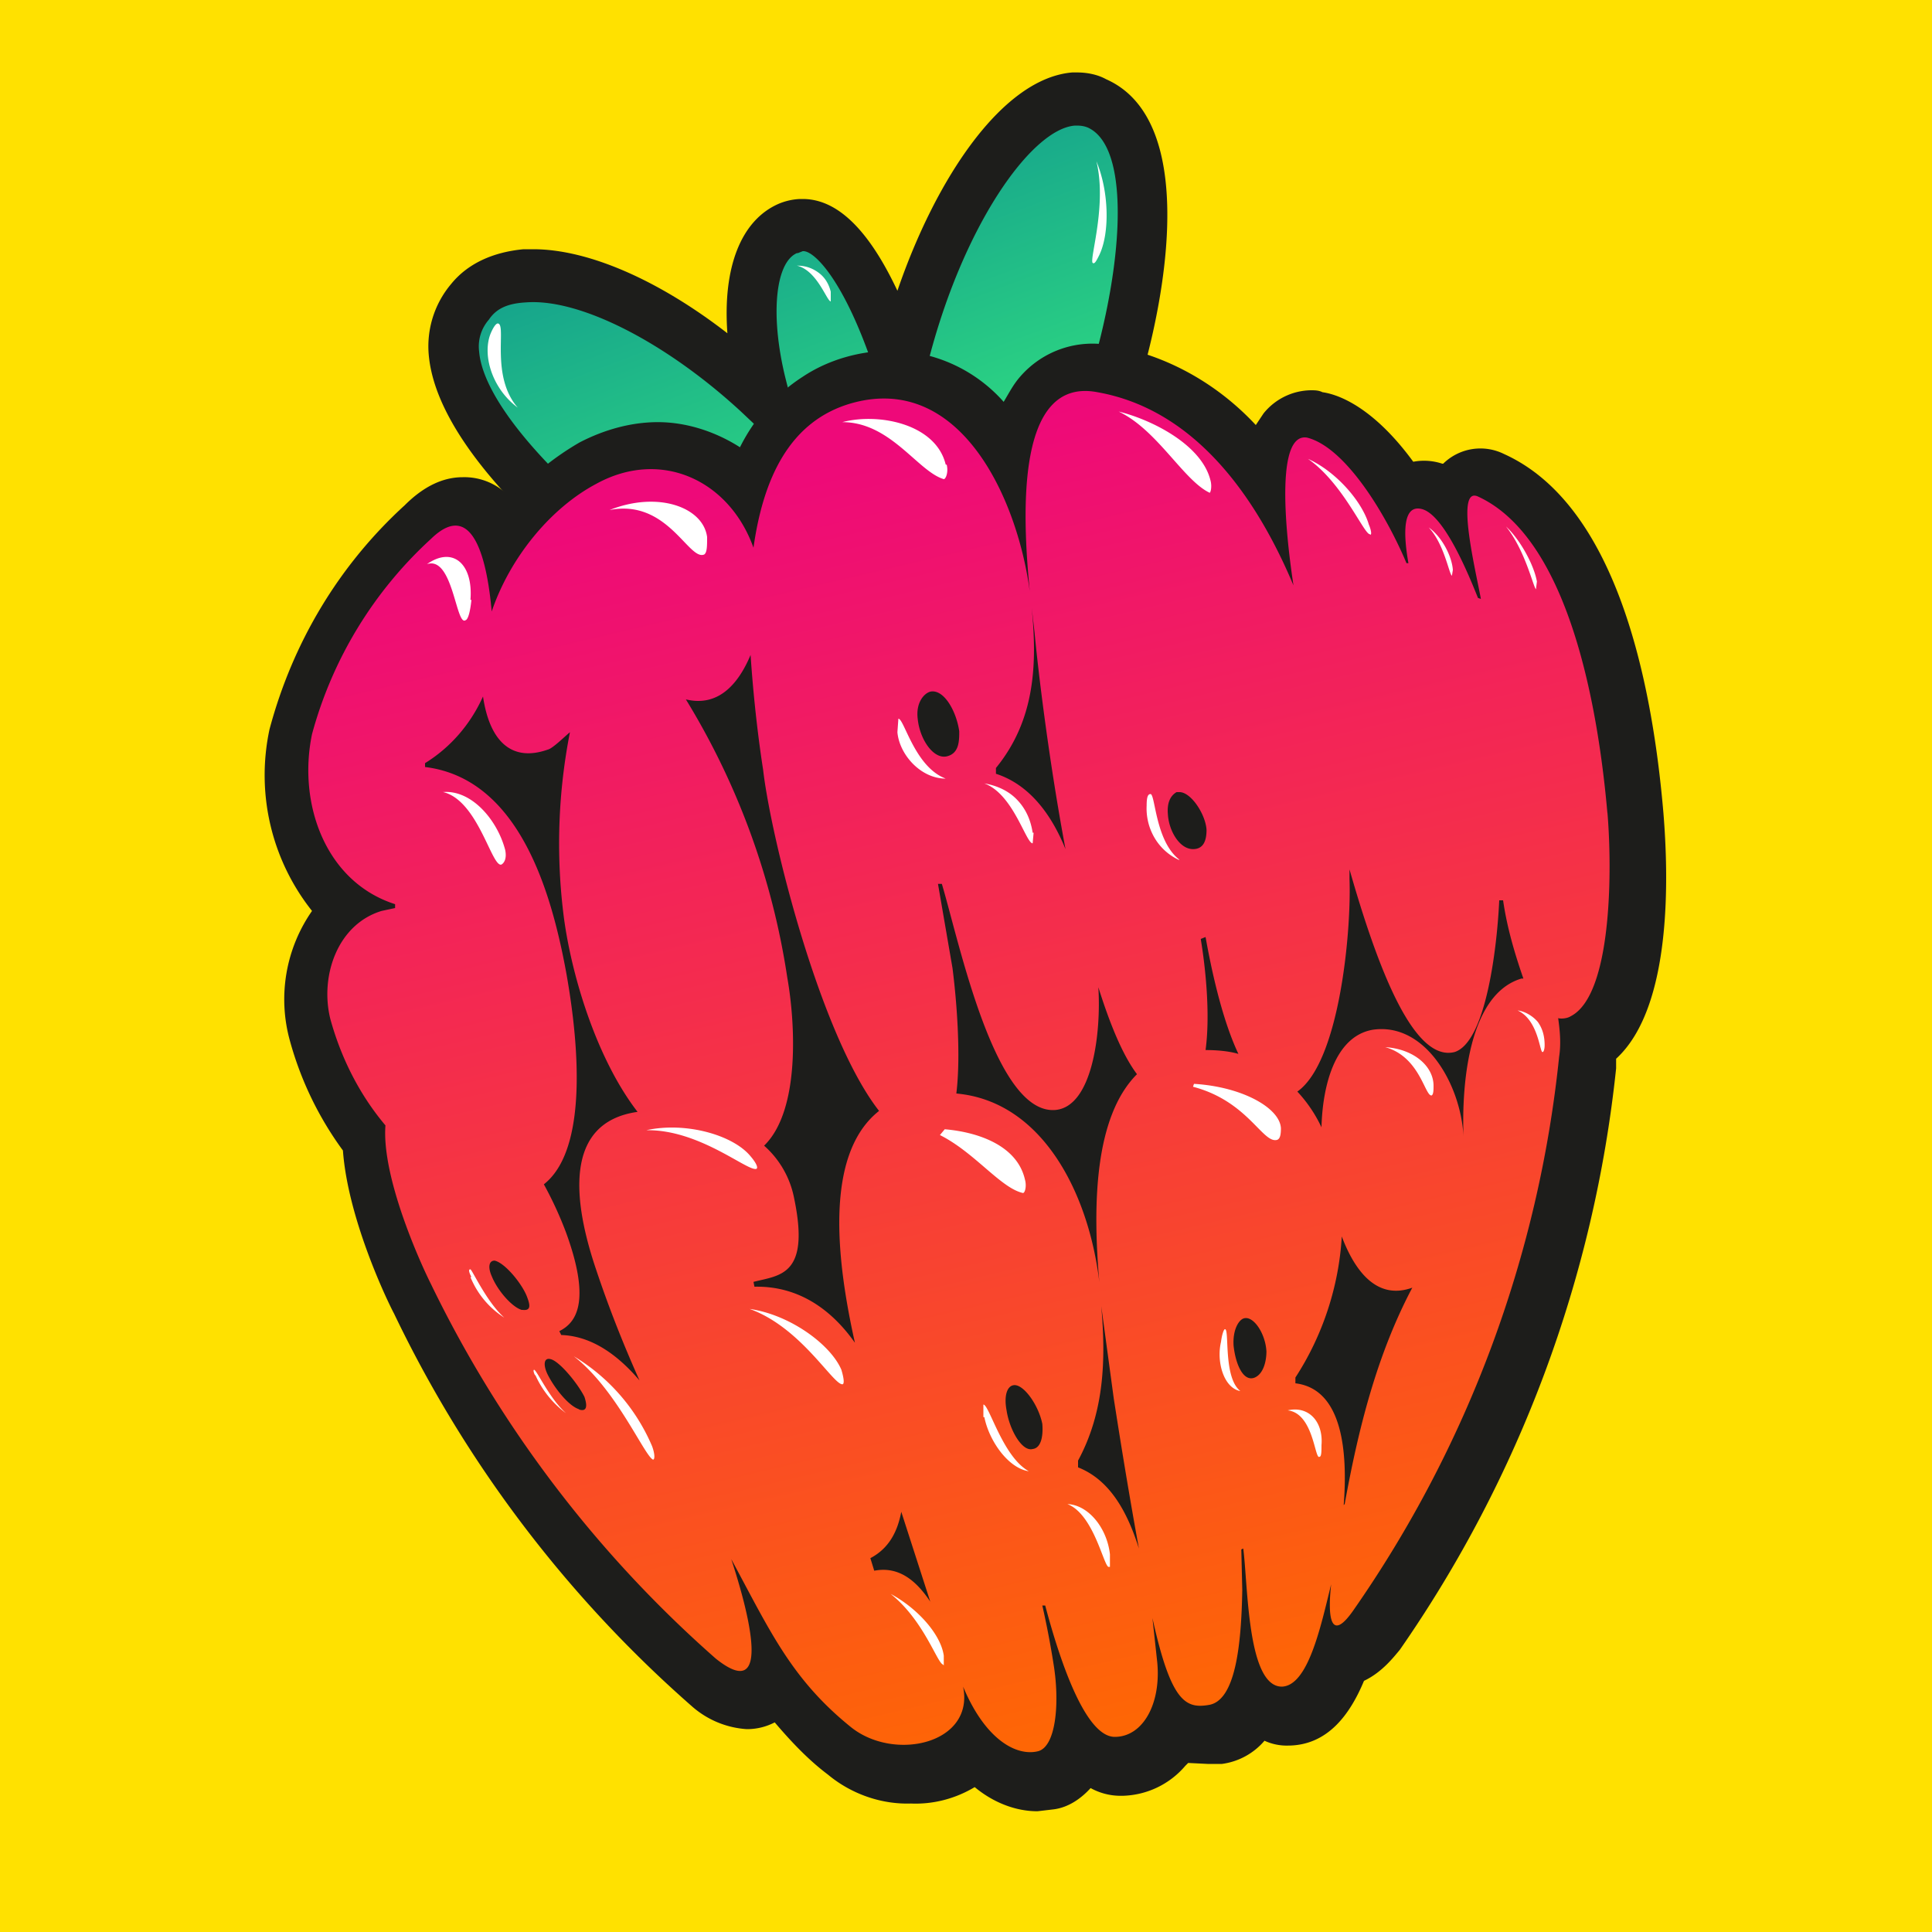 <svg xmlns="http://www.w3.org/2000/svg" viewBox="0 0 20 20">
  <rect width="100%" height="100%" fill="#FFE100"/>
  <path fill="#1D1D1B" d="M8.77 6.93c-.89 0-1.76-.3-2.48-.86-.65-.5-1.76-1.49-1.85-2.38a1 1 0 0 1 .23-.75c.17-.21.43-.33.75-.36h.1c.57 0 1.3.32 2.01.87-.05-.68.14-1.17.53-1.34a.64.64 0 0 1 .22-.05h.03c.42 0 .74.44.98.95.4-1.17 1.09-2.2 1.81-2.26h.05c.1 0 .21.02.3.07 1.02.45.59 2.52.22 3.54A4.36 4.36 0 0 1 9.5 6.84l-.06.03-.08.01c-.2.03-.39.05-.59.05Z"/>
  <path fill="url(#a)" d="M9 6.37c-.86.06-1.71-.2-2.41-.75-.96-.75-1.59-1.5-1.63-1.98a.42.42 0 0 1 .1-.33c.08-.12.2-.17.39-.18.56-.04 1.45.42 2.22 1.13l.72.68-.25-.99c-.17-.66-.12-1.23.11-1.33h.01l.05-.02c.12-.01.43.31.73 1.2l.31.96.25-.98c.36-1.44 1.08-2.45 1.53-2.48.04 0 .08 0 .13.02.49.22.35 1.65-.07 2.85a3.83 3.83 0 0 1-1.9 2.18L9 6.37Z"/>
  <path fill="#1D1D1B" d="M10.74 18.75c-.24 0-.47-.1-.65-.25-.2.12-.43.18-.66.17-.31.01-.62-.1-.86-.3-.2-.15-.38-.34-.55-.54a.62.62 0 0 1-.29.07.95.95 0 0 1-.56-.23 12.7 12.7 0 0 1-3.09-4.07c-.09-.17-.48-1-.53-1.69A3.47 3.47 0 0 1 3 10.77a1.6 1.6 0 0 1 .23-1.34 2.26 2.26 0 0 1-.44-1.88c.24-.9.72-1.7 1.4-2.32.19-.19.39-.29.6-.29a.64.64 0 0 1 .5.22c.2-.23.45-.43.71-.58.25-.13.53-.21.81-.21.3 0 .6.1.85.26.15-.3.37-.55.65-.73.27-.18.6-.27.92-.27a1.57 1.57 0 0 1 1.16.53c.06-.1.1-.18.17-.26a.99.99 0 0 1 .96-.32c.56.1 1.08.39 1.48.82l.08-.12a.64.64 0 0 1 .49-.24c.04 0 .08 0 .12.02.21.03.56.2.94.72a.6.6 0 0 1 .3.02h.01a.55.55 0 0 1 .63-.1c1.15.52 1.53 2.31 1.65 3.72.05.62.1 2-.49 2.54v.1a12.9 12.9 0 0 1-2.24 6.02c-.06.07-.18.23-.37.32-.15.36-.38.66-.77.67h-.01a.55.55 0 0 1-.25-.05.7.7 0 0 1-.44.24h-.15l-.2-.01-.03.03a.88.88 0 0 1-.65.31h-.02a.64.64 0 0 1-.31-.08c-.1.11-.23.2-.38.22l-.17.02Z"/>
  <path fill="url(#b)" d="M16.64 8.42c-.09-1.03-.38-2.84-1.34-3.28-.24-.11-.02.78.03 1.06l-.03-.01c-.1-.25-.35-.86-.58-.92-.19-.05-.2.22-.14.56h-.02c-.21-.5-.63-1.2-1.03-1.3-.31-.05-.24.87-.14 1.53-.42-1-1.07-1.83-2.03-2-.84-.16-.78 1.24-.7 2.06-.13-.97-.72-2.25-1.83-1.95-.66.18-.93.79-1.03 1.5-.25-.7-.96-1.03-1.63-.66-.47.25-.89.76-1.08 1.32-.04-.45-.17-1.2-.63-.75A4.24 4.24 0 0 0 3.23 7.6c-.15.72.14 1.53.86 1.76v.04l-.14.03c-.46.14-.64.68-.53 1.12.11.4.3.78.57 1.1-.04.53.35 1.4.47 1.64a12.3 12.3 0 0 0 2.95 3.88c.6.48.33-.51.16-1.03.4.74.62 1.24 1.24 1.74.45.36 1.28.17 1.16-.42.23.55.55.72.77.67.19-.04.23-.49.17-.88a9.2 9.2 0 0 0-.12-.63h.03c.13.49.4 1.36.72 1.36.29 0 .48-.34.44-.77l-.05-.46c.19.86.34.94.58.9.28-.04.34-.62.35-1.19l-.01-.42.02-.01c.05.38.04 1.43.4 1.43.27-.01.4-.61.51-1.06-.04.36 0 .6.23.27a12.2 12.2 0 0 0 2.13-5.73c.02-.13.01-.26-.01-.4.04.01.1 0 .13-.02.43-.22.43-1.52.38-2.11Zm-4.46-.22h.03c.12 0 .27.23.28.39 0 .11-.03.2-.14.2-.14 0-.25-.19-.26-.36-.01-.11.02-.19.09-.23Zm.25 1.52.05-.02c.05.28.16.83.34 1.21-.1-.03-.23-.04-.34-.04.05-.37 0-.85-.05-1.15Zm-1.75-3.43.03.26c.03.33.14 1.28.32 2.24-.15-.37-.38-.67-.72-.78v-.06c.4-.49.43-1.06.37-1.66Zm.25 5.2c.38-.04.47-.8.44-1.27.12.38.25.7.4.9-.44.44-.46 1.35-.39 2.15-.11-.92-.59-1.87-1.48-1.95.05-.41 0-.99-.04-1.3l-.15-.87h.04c.18.6.55 2.4 1.18 2.34ZM9.8 7.83c-.14.03-.28-.18-.3-.39-.02-.16.06-.26.13-.28.14-.03.27.2.3.41 0 .1 0 .23-.13.26Zm-4.8-.62c.07.47.3.68.67.55.05-.01.18-.14.23-.18a5.98 5.98 0 0 0-.07 1.86c.07.6.33 1.5.77 2.07-.78.11-.66.95-.43 1.63.13.39.28.77.45 1.15-.23-.27-.5-.46-.81-.47l-.02-.04c.16-.08.34-.28.07-1.02a3.85 3.85 0 0 0-.23-.5c.51-.4.32-1.7.23-2.2-.15-.81-.48-2-1.46-2.12V7.9c.26-.16.47-.4.6-.69Zm.4 6.35c-.1-.03-.25-.2-.31-.35-.04-.09-.03-.16.03-.16.1.02.27.22.33.36.04.1.05.16-.04.15Zm.6 1.03c-.11-.03-.26-.22-.33-.36-.05-.1-.04-.18.03-.16.09.02.28.25.35.39.03.09.03.16-.06.13Zm1.81-1.27-.01-.05c.27-.07.59-.06.42-.87a.97.97 0 0 0-.31-.54c.38-.37.32-1.29.24-1.74A7.7 7.7 0 0 0 7.1 7.24c.33.08.54-.15.67-.46.03.45.08.87.13 1.19.08.7.59 2.75 1.2 3.53-.57.45-.44 1.55-.25 2.4-.24-.34-.58-.59-1.04-.58Zm1.2 2.81c.19-.1.28-.27.32-.48l.3.93c-.14-.21-.32-.37-.58-.32l-.04-.13ZM10.69 15c-.11.03-.24-.2-.27-.4-.03-.16.01-.25.07-.26.1-.02.26.2.3.4.01.12-.01.25-.1.26Zm.47.19v-.07c.27-.5.29-1.04.24-1.6l.13.96c.03.19.13.84.26 1.55-.12-.38-.3-.71-.63-.84Zm1.83-.93c-.12.05-.2-.14-.22-.33-.01-.16.05-.26.1-.28.1-.04.23.15.24.34 0 .1-.03.23-.12.27Zm.92 1.32c.04-.52 0-1.2-.5-1.26v-.06c.28-.43.45-.94.48-1.46.14.37.37.66.73.53-.37.7-.56 1.47-.7 2.24Zm1.24-3.82c-.03-.54-.4-1.18-.94-1.1-.4.07-.52.6-.53 1.01a1.43 1.43 0 0 0-.25-.37c.44-.31.56-1.67.54-2.2v-.1c.3 1.05.67 2 1.09 1.89.33-.11.44-1.12.46-1.57h.04c.04.28.12.55.21.81h-.02c-.54.16-.62 1.07-.6 1.63Z"/>
  <path fill="#fff" d="M5.16 3.35c.08.03-.08.55.2.87-.27-.2-.37-.55-.28-.77.03-.07.06-.11.08-.1Zm3.44-.23c-.04 0-.14-.32-.35-.37.08 0 .15.02.22.07s.11.12.13.2v.1Zm2.78-.48c-.03.06-.05.1-.07.08-.03-.05.15-.6.04-1.05.13.31.14.74.03.97Zm3.46 8.6c0 .04 0 .09-.02.1-.07.01-.12-.4-.48-.5.3.02.5.2.5.4Zm1.07-5.22-.01.08c-.03-.03-.11-.4-.31-.65.15.14.29.4.32.57Zm-.87-.12-.01.06c-.03-.02-.08-.33-.24-.5.14.1.24.3.25.44Zm-.87-.47c.03.07.03.12.01.1-.06 0-.28-.53-.64-.78.29.13.56.44.63.68Zm-1.64-.46c.02.07 0 .14-.01.13-.27-.13-.54-.65-.94-.84.36.09.86.35.95.71ZM12.2 8.9a.57.57 0 0 1-.25-.23.6.6 0 0 1-.08-.33c0-.08.01-.12.04-.12.05 0 .05.49.3.68Zm-1.5-.28-.01.11c-.07 0-.2-.51-.5-.62.12.02.24.07.33.16.1.1.15.22.17.35Zm-1.4-1.18c.06 0 .17.5.49.62-.26 0-.48-.25-.5-.48l.01-.14Zm.5-2.63c.02.08-.01.15-.03.15-.27-.08-.55-.59-1.05-.59.38-.1.97.02 1.07.44Zm-2.48.75c0 .09 0 .16-.03.18-.16.07-.38-.58-.98-.46.5-.2.97-.03 1.01.28ZM4.58 8.2c.3-.03.57.29.65.6.02.1-.02.14-.04.15-.1.03-.24-.66-.6-.75Zm.3-1.99c-.01.1-.03.2-.06.21-.1.07-.13-.67-.4-.58.27-.19.48 0 .45.37Zm0 7.01c-.03-.06-.03-.08-.01-.08.02.01.17.34.35.5a.9.9 0 0 1-.35-.42Zm.66 1.02c-.02-.04-.02-.06-.01-.06.03.01.16.3.33.45a1 1 0 0 1-.32-.4Zm1.22.87c-.09-.04-.38-.73-.82-1.07a2 2 0 0 1 .81.93c.03.08.03.14.01.14Zm1.96-.78c-.1 0-.43-.59-.96-.78.42.06.84.37.95.63.03.1.03.15.01.15Zm1.04 2.9c-.06-.02-.2-.46-.54-.73.28.15.52.42.55.64v.1ZM7.83 12.1c-.09.03-.59-.41-1.14-.4.41-.09.9.05 1.08.27.06.07.08.12.06.13Zm1.95-.41c.35.03.75.17.83.52.02.07 0 .14-.02.14-.23-.05-.5-.42-.86-.6l.05-.06Zm.4 2.98v-.13c.06 0 .2.54.47.69-.21-.03-.41-.31-.46-.56Zm1.3 1.55c-.05.02-.15-.54-.43-.65.22.01.41.25.44.52v.13Zm1.16-2.33c.01-.08.03-.13.04-.13.05-.01-.02.5.16.64-.17-.03-.25-.3-.2-.51Zm1.04 1.07c0 .06 0 .12-.02.12-.05.04-.06-.45-.33-.48.22-.05.37.12.35.36Zm-.46-3.16c-.15.04-.3-.4-.87-.55l.01-.03c.5.03.89.25.9.46 0 .07-.01.11-.04.12Zm2.77-.98c0 .04-.01.07-.02.07-.03.02-.04-.33-.26-.43.08.01.16.06.21.12.05.07.07.15.07.24Z"/>
  <linearGradient id="a" x1="7.8" x2="9.69" y1="1.38" y2="6.39" gradientUnits="userSpaceOnUse">
    <stop stop-color="#11998E"/>
    <stop offset="1" stop-color="#38EF7D"/>
  </linearGradient>
  <linearGradient id="b" x1="9.06" x2="12.27" y1="4.66" y2="18.27" gradientUnits="userSpaceOnUse">
    <stop stop-color="#EE0979"/>
    <stop offset="1" stop-color="#FF6A00"/>
  </linearGradient>
</svg>